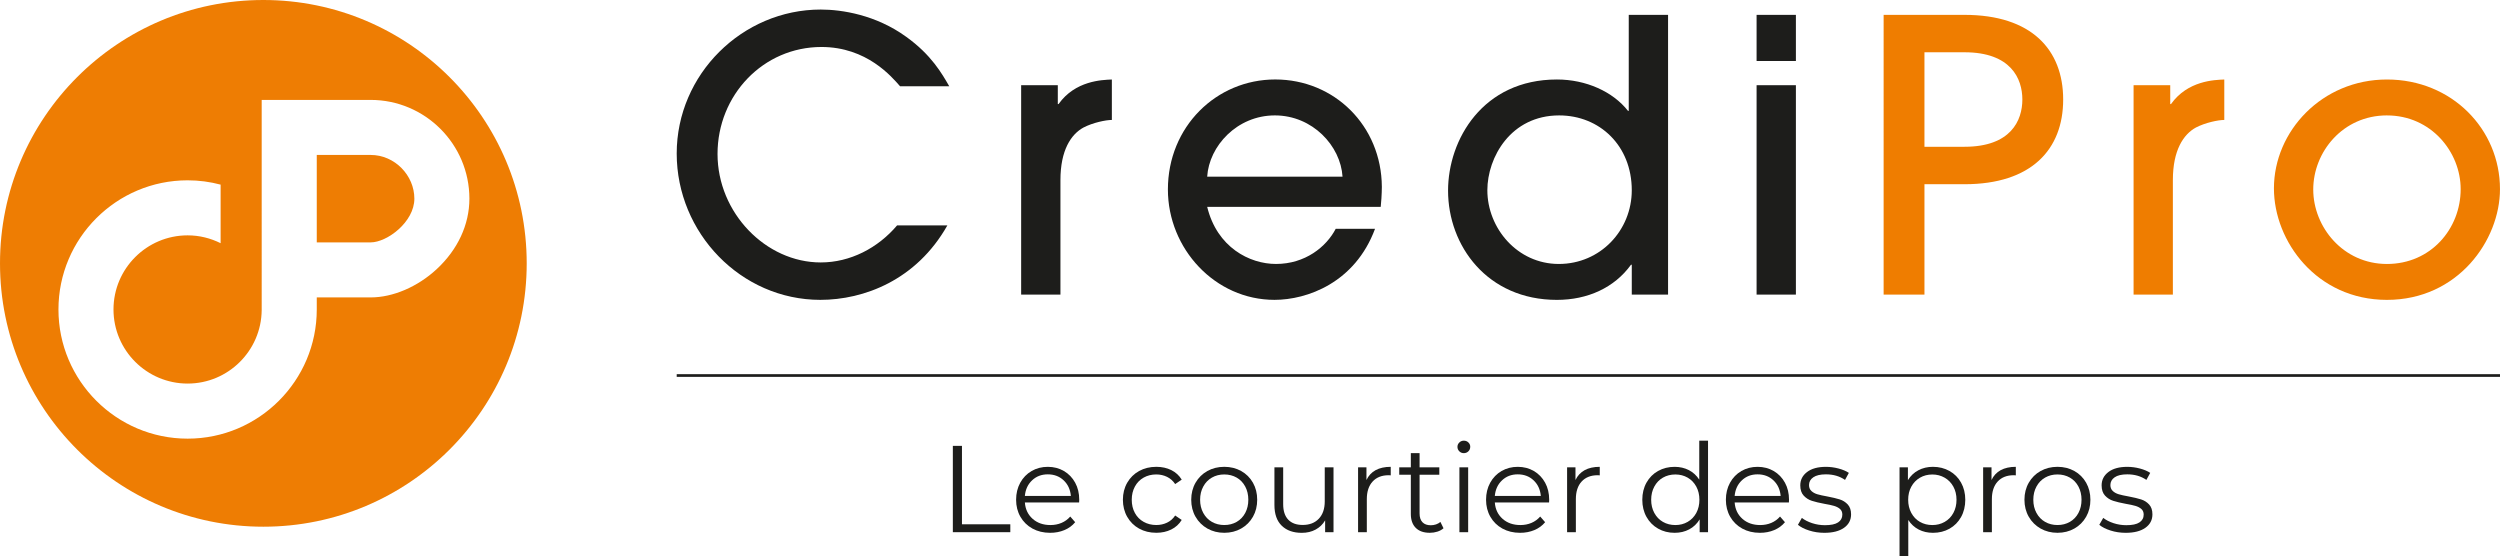 <?xml version="1.0" encoding="UTF-8"?>
<svg xmlns="http://www.w3.org/2000/svg" id="Calque_1" data-name="Calque 1" viewBox="0 0 1222.84 272.01">
  <defs>
    <style>
      .cls-1 {
        fill: none;
        stroke: #1d1d1b;
        stroke-width: 1.32px;
      }

      .cls-2 {
        fill: #ef7d00;
      }

      .cls-3 {
        fill: #ee7d03;
      }

      .cls-4 {
        fill: #1d1d1b;
      }
    </style>
  </defs>
  <path class="cls-3" d="M128.81,0C57.67,0,0,57.68,0,128.81s57.67,128.82,128.81,128.82,128.82-57.68,128.82-128.82S199.95,0,128.81,0Zm84.75,131.69c-9.33,8.63-21.39,13.79-32.27,13.79h-26.35v5.65h0c0,.08,0,.17,0,.25,0,34.84-28.34,63.18-63.17,63.18s-63.18-28.34-63.18-63.18,28.34-63.18,63.18-63.18c5.58,0,10.98,.74,16.14,2.11v28.65c-4.87-2.43-10.34-3.84-16.14-3.84-19.99,0-36.26,16.26-36.26,36.25s16.27,36.25,36.26,36.25c19.86,0,36.03-16.07,36.23-35.89V48.87h53.29c26.64,0,48.31,21.67,48.31,48.31,0,12.68-5.69,24.94-16.04,34.51Z"></path>
  <path class="cls-3" d="M181.29,75.79h-26.35v42.77h26.35c8.05,0,21.39-9.99,21.39-21.38s-9.59-21.39-21.39-21.39Z"></path>
  <path class="cls-4" d="M440.27,42.21c-4.07-4.63-16.27-19.23-38.46-19.23-28.47,0-50.84,23.48-50.84,52.33s23.67,53.06,50.48,53.06c14.42,0,27.92-7.02,37.35-18.12h24.59c-15.16,26.81-40.86,36.42-62.13,36.42-38.83,0-70.26-32.72-70.26-71.56S363.17,4.67,401.45,4.67c10.35,0,26.99,2.59,41.79,13.32,12.39,8.88,17.56,18.12,21.08,24.22h-24.04Z"></path>
  <path class="cls-4" d="M499.48,144.09V41.66h17.93v9.25h.37c8.14-11.47,21.26-11.83,26.07-12.02v19.78c-2.96,0-9.25,1.3-13.87,3.7-6.1,3.32-11.28,11.09-11.28,25.7v56.03h-19.23Z"></path>
  <path class="cls-4" d="M590.48,101.19c4.81,19.79,20.71,27.92,33.66,27.92,14.24,0,24.59-8.32,29.21-17.2h19.23c-9.8,26.44-33.28,34.76-49.18,34.76-29.03,0-52.14-24.96-52.14-53.99,0-30.7,23.67-53.81,52.51-53.81s51.96,22.56,52.14,52.51c0,3.33-.37,8.51-.55,9.8h-84.87Zm66.2-14.79c-.92-14.98-14.61-29.95-33.1-29.95s-32.17,14.97-33.1,29.95h66.2Z"></path>
  <path class="cls-4" d="M798.16,144.09v-14.6h-.38c-8.14,11.27-21.25,17.19-36.24,17.19-34.02,0-53.24-26.44-53.24-53.44,0-24.96,17.01-54.36,53.24-54.36,14.24,0,27.37,5.92,34.77,15.34h.37V7.27h19.23V144.09h-17.75Zm-35.51-87.64c-23.67,0-35.13,20.51-35.13,36.61,0,18.49,14.61,36.05,34.95,36.05s35.69-16.46,35.69-36.05c0-21.82-15.72-36.61-35.51-36.61Z"></path>
  <path class="cls-4" d="M878.44,29.83h-19.23V7.27h19.23V29.83Zm0,114.27h-19.23V41.66h19.23v102.43Z"></path>
  <path class="cls-2" d="M941.32,144.09h-19.97V7.27h39.57c32.72,0,48.25,17.01,48.25,41.42s-15.53,41.42-48.25,41.42h-19.6v53.99Zm0-72.3h19.6c22.74,0,28.29-12.94,28.29-23.11s-5.55-23.11-28.29-23.11h-19.6v46.22Z"></path>
  <path class="cls-2" d="M1043.61,144.09V41.66h17.93v9.25h.37c8.13-11.47,21.27-11.83,26.07-12.02v19.78c-2.96,0-9.24,1.3-13.87,3.7-6.1,3.32-11.28,11.09-11.28,25.7v56.03h-19.23Z"></path>
  <path class="cls-2" d="M1167.54,146.68c-34.38,0-55.28-28.66-55.28-54.54,0-27.92,23.48-53.25,55.28-53.25s55.29,24.4,55.29,53.62c0,24.96-20.53,54.17-55.29,54.17Zm0-90.23c-21.64,0-36.05,17.93-36.05,36.24s14.6,36.43,36.05,36.43,36.06-17.2,36.06-36.61c0-18.12-14.42-36.05-36.06-36.05Z"></path>
  <line class="cls-1" x1="331" y1="183.68" x2="1222.84" y2="183.68"></line>
  <g>
    <path class="cls-4" d="M466.07,218.09h4.46v38.36h23.65v3.86h-28.11v-42.22Z"></path>
    <path class="cls-4" d="M527.84,245.78h-26.54c.24,3.3,1.51,5.96,3.8,8,2.29,2.03,5.19,3.04,8.69,3.04,1.97,0,3.78-.35,5.43-1.05,1.65-.7,3.08-1.74,4.28-3.11l2.41,2.77c-1.41,1.69-3.16,2.98-5.28,3.86-2.11,.88-4.43,1.33-6.97,1.33-3.26,0-6.14-.7-8.66-2.08-2.51-1.39-4.47-3.31-5.88-5.76-1.41-2.45-2.11-5.23-2.11-8.32s.67-5.87,2.02-8.33c1.35-2.45,3.2-4.36,5.55-5.73,2.35-1.36,5-2.05,7.93-2.05s5.57,.69,7.9,2.05c2.33,1.37,4.16,3.27,5.49,5.7,1.33,2.43,1.99,5.22,1.99,8.36l-.06,1.32Zm-23.01-10.83c-2.07,1.95-3.25,4.49-3.53,7.63h22.5c-.28-3.14-1.46-5.68-3.53-7.63-2.07-1.95-4.65-2.93-7.75-2.93s-5.62,.98-7.69,2.93Z"></path>
    <path class="cls-4" d="M557.18,258.56c-2.47-1.37-4.41-3.29-5.82-5.76-1.41-2.47-2.11-5.26-2.11-8.35s.7-5.87,2.11-8.33c1.41-2.45,3.35-4.36,5.82-5.73,2.47-1.36,5.28-2.05,8.41-2.05,2.73,0,5.18,.54,7.33,1.6,2.15,1.07,3.85,2.62,5.1,4.67l-3.2,2.17c-1.05-1.57-2.37-2.74-3.98-3.53-1.61-.78-3.36-1.18-5.25-1.18-2.29,0-4.35,.51-6.18,1.54-1.83,1.03-3.26,2.48-4.29,4.38-1.02,1.89-1.54,4.04-1.54,6.46s.51,4.61,1.54,6.48c1.03,1.87,2.45,3.32,4.29,4.34,1.83,1.03,3.89,1.54,6.18,1.54,1.89,0,3.64-.38,5.25-1.15,1.61-.76,2.94-1.93,3.98-3.5l3.2,2.17c-1.25,2.05-2.96,3.61-5.13,4.68-2.17,1.07-4.6,1.6-7.3,1.6-3.13,0-5.94-.68-8.41-2.05Z"></path>
    <path class="cls-4" d="M590.57,258.53c-2.45-1.39-4.38-3.31-5.79-5.76-1.41-2.45-2.11-5.23-2.11-8.32s.7-5.87,2.11-8.33c1.41-2.45,3.34-4.36,5.79-5.73,2.45-1.36,5.21-2.05,8.27-2.05s5.81,.69,8.26,2.05c2.45,1.37,4.37,3.28,5.76,5.73,1.39,2.45,2.08,5.23,2.08,8.33s-.69,5.87-2.08,8.32c-1.39,2.45-3.31,4.37-5.76,5.76-2.45,1.39-5.21,2.08-8.26,2.08s-5.81-.7-8.27-2.08Zm14.33-3.26c1.79-1.03,3.18-2.48,4.19-4.37,1.01-1.89,1.51-4.04,1.51-6.45s-.5-4.57-1.51-6.46c-1.01-1.89-2.4-3.35-4.19-4.38-1.79-1.02-3.81-1.54-6.06-1.54s-4.27,.51-6.06,1.54c-1.79,1.03-3.2,2.48-4.22,4.38-1.03,1.89-1.54,4.04-1.54,6.46s.51,4.56,1.54,6.45c1.03,1.89,2.43,3.35,4.22,4.37,1.79,1.03,3.81,1.54,6.06,1.54s4.27-.51,6.06-1.54Z"></path>
    <path class="cls-4" d="M652.27,228.59v31.73h-4.1v-5.79c-1.13,1.93-2.68,3.43-4.65,4.5-1.97,1.07-4.22,1.6-6.76,1.6-4.14,0-7.41-1.15-9.8-3.47-2.39-2.31-3.59-5.7-3.59-10.16v-18.4h4.28v17.98c0,3.34,.82,5.87,2.47,7.6s4,2.59,7.06,2.59c3.34,0,5.97-1.01,7.9-3.05,1.93-2.03,2.9-4.85,2.9-8.47v-16.65h4.29Z"></path>
    <path class="cls-4" d="M672.87,229.97c1.99-1.08,4.45-1.63,7.39-1.63v4.17l-1.02-.06c-3.34,0-5.95,1.03-7.84,3.08-1.89,2.05-2.84,4.93-2.84,8.62v16.17h-4.28v-31.73h4.1v6.21c1-2.13,2.5-3.74,4.49-4.83Z"></path>
    <path class="cls-4" d="M706.08,258.38c-.8,.73-1.8,1.28-2.99,1.66-1.19,.38-2.42,.57-3.71,.57-2.98,0-5.27-.8-6.88-2.41-1.61-1.61-2.41-3.88-2.41-6.82v-19.18h-5.67v-3.62h5.67v-6.94h4.28v6.94h9.65v3.62h-9.65v18.94c0,1.89,.47,3.33,1.42,4.31,.94,.98,2.3,1.47,4.07,1.47,.89,0,1.74-.14,2.56-.42,.83-.28,1.54-.68,2.14-1.21l1.51,3.08Z"></path>
    <path class="cls-4" d="M713.79,220.74c-.6-.6-.9-1.33-.9-2.17s.3-1.51,.9-2.11c.61-.61,1.35-.91,2.23-.91s1.63,.29,2.23,.88c.6,.58,.9,1.28,.9,2.08,0,.89-.3,1.63-.9,2.23-.6,.6-1.35,.91-2.23,.91s-1.63-.3-2.23-.91Zm.06,7.84h4.28v31.73h-4.28v-31.73Z"></path>
    <path class="cls-4" d="M757.71,245.78h-26.54c.24,3.3,1.51,5.96,3.8,8,2.29,2.03,5.19,3.04,8.69,3.04,1.97,0,3.78-.35,5.43-1.05,1.65-.7,3.07-1.74,4.28-3.11l2.41,2.77c-1.41,1.69-3.16,2.98-5.28,3.86-2.11,.88-4.43,1.33-6.97,1.33-3.26,0-6.14-.7-8.66-2.08-2.52-1.39-4.47-3.31-5.88-5.76-1.41-2.45-2.11-5.23-2.11-8.32s.67-5.87,2.02-8.33c1.35-2.45,3.2-4.36,5.55-5.73,2.35-1.36,5-2.05,7.93-2.05s5.57,.69,7.9,2.05c2.33,1.37,4.16,3.27,5.49,5.7,1.33,2.43,1.99,5.22,1.99,8.36l-.06,1.32Zm-23.01-10.83c-2.07,1.95-3.25,4.49-3.53,7.63h22.5c-.28-3.14-1.46-5.68-3.53-7.63-2.07-1.95-4.65-2.93-7.75-2.93s-5.62,.98-7.69,2.93Z"></path>
    <path class="cls-4" d="M775.11,229.97c1.99-1.08,4.45-1.63,7.39-1.63v4.17l-1.02-.06c-3.34,0-5.95,1.03-7.84,3.08-1.89,2.05-2.83,4.93-2.83,8.62v16.17h-4.29v-31.73h4.1v6.21c1.01-2.13,2.51-3.74,4.5-4.83Z"></path>
    <path class="cls-4" d="M835.46,215.56v44.76h-4.1v-6.27c-1.29,2.13-2.99,3.76-5.1,4.88-2.11,1.13-4.49,1.69-7.15,1.69-2.97,0-5.67-.68-8.08-2.05-2.41-1.37-4.3-3.28-5.67-5.73-1.37-2.45-2.05-5.25-2.05-8.38s.68-5.94,2.05-8.39c1.37-2.45,3.26-4.35,5.67-5.7,2.41-1.35,5.11-2.02,8.08-2.02,2.57,0,4.9,.54,6.97,1.6,2.07,1.07,3.77,2.62,5.09,4.67v-19.06h4.28Zm-9.98,39.72c1.79-1.03,3.2-2.48,4.23-4.37,1.02-1.89,1.53-4.04,1.53-6.45s-.51-4.57-1.53-6.46c-1.03-1.89-2.44-3.35-4.23-4.38-1.79-1.02-3.79-1.54-6-1.54s-4.28,.51-6.07,1.54c-1.79,1.03-3.19,2.48-4.22,4.38-1.02,1.89-1.54,4.04-1.54,6.46s.51,4.56,1.54,6.45c1.02,1.89,2.43,3.35,4.22,4.37,1.79,1.03,3.81,1.54,6.07,1.54s4.21-.51,6-1.54Z"></path>
    <path class="cls-4" d="M875.02,245.78h-26.54c.24,3.3,1.51,5.96,3.8,8,2.29,2.03,5.19,3.04,8.69,3.04,1.97,0,3.78-.35,5.43-1.05,1.65-.7,3.08-1.74,4.28-3.11l2.41,2.77c-1.41,1.69-3.17,2.98-5.28,3.86-2.11,.88-4.43,1.33-6.97,1.33-3.26,0-6.15-.7-8.66-2.08-2.51-1.39-4.47-3.31-5.88-5.76-1.41-2.45-2.11-5.23-2.11-8.32s.67-5.87,2.02-8.33c1.35-2.45,3.2-4.36,5.55-5.73,2.35-1.36,5-2.05,7.93-2.05s5.57,.69,7.9,2.05c2.33,1.37,4.16,3.27,5.49,5.7,1.33,2.43,1.99,5.22,1.99,8.36l-.06,1.32Zm-23.01-10.83c-2.07,1.95-3.25,4.49-3.53,7.63h22.5c-.28-3.14-1.46-5.68-3.53-7.63-2.07-1.95-4.65-2.93-7.75-2.93s-5.62,.98-7.69,2.93Z"></path>
    <path class="cls-4" d="M884.95,259.5c-2.35-.74-4.19-1.68-5.52-2.8l1.93-3.38c1.33,1.05,3,1.9,5.01,2.57,2.01,.66,4.1,1,6.27,1,2.9,0,5.04-.45,6.43-1.36,1.38-.91,2.08-2.18,2.08-3.83,0-1.16-.38-2.08-1.15-2.75-.76-.66-1.73-1.16-2.89-1.5-1.17-.35-2.71-.67-4.65-1-2.57-.48-4.64-.97-6.21-1.48-1.57-.5-2.9-1.36-4.01-2.56-1.11-1.21-1.66-2.87-1.66-5.01,0-2.65,1.11-4.83,3.32-6.52,2.21-1.69,5.29-2.53,9.23-2.53,2.05,0,4.1,.27,6.15,.81,2.05,.54,3.74,1.26,5.06,2.14l-1.87,3.44c-2.61-1.81-5.73-2.72-9.35-2.72-2.73,0-4.79,.49-6.18,1.45-1.39,.96-2.08,2.23-2.08,3.8,0,1.21,.39,2.17,1.17,2.9,.78,.72,1.76,1.26,2.93,1.6,1.17,.34,2.78,.7,4.82,1.06,2.54,.48,4.56,.97,6.1,1.45,1.53,.48,2.83,1.31,3.92,2.47,1.08,1.17,1.63,2.78,1.63,4.83,0,2.77-1.16,4.98-3.47,6.6-2.31,1.63-5.52,2.44-9.62,2.44-2.58,0-5.04-.37-7.39-1.12Z"></path>
    <path class="cls-4" d="M953.56,230.37c2.42,1.35,4.3,3.25,5.67,5.7,1.37,2.45,2.06,5.25,2.06,8.39s-.69,5.99-2.06,8.44c-1.37,2.45-3.25,4.35-5.64,5.7-2.39,1.35-5.1,2.02-8.11,2.02-2.57,0-4.89-.53-6.97-1.6-2.07-1.07-3.77-2.62-5.1-4.68v17.67h-4.28v-43.43h4.1v6.27c1.29-2.09,2.99-3.7,5.1-4.82,2.11-1.12,4.49-1.69,7.14-1.69,2.97,0,5.67,.68,8.08,2.02Zm-2.35,24.91c1.81-1.03,3.23-2.48,4.25-4.37,1.03-1.89,1.54-4.04,1.54-6.45s-.51-4.56-1.54-6.43c-1.03-1.87-2.44-3.33-4.25-4.37-1.81-1.04-3.82-1.57-6.03-1.57s-4.28,.52-6.06,1.57c-1.79,1.05-3.2,2.5-4.22,4.37-1.03,1.87-1.54,4.01-1.54,6.43s.51,4.56,1.54,6.45c1.02,1.89,2.43,3.35,4.22,4.37,1.79,1.03,3.81,1.54,6.06,1.54s4.22-.51,6.03-1.54Z"></path>
    <path class="cls-4" d="M978.62,229.97c1.99-1.08,4.46-1.63,7.39-1.63v4.17l-1.03-.06c-3.34,0-5.95,1.03-7.84,3.08-1.89,2.05-2.84,4.93-2.84,8.62v16.17h-4.28v-31.73h4.1v6.21c1-2.13,2.5-3.74,4.49-4.83Z"></path>
    <path class="cls-4" d="M998.13,258.53c-2.45-1.39-4.38-3.31-5.79-5.76-1.41-2.45-2.11-5.23-2.11-8.32s.7-5.87,2.11-8.33c1.41-2.45,3.34-4.36,5.79-5.73,2.45-1.36,5.21-2.05,8.26-2.05s5.81,.69,8.26,2.05c2.45,1.37,4.37,3.28,5.76,5.73,1.39,2.45,2.08,5.23,2.08,8.33s-.69,5.87-2.08,8.32c-1.39,2.45-3.31,4.37-5.76,5.76-2.45,1.39-5.21,2.08-8.26,2.08s-5.81-.7-8.26-2.08Zm14.32-3.26c1.79-1.03,3.19-2.48,4.19-4.37,1.01-1.89,1.51-4.04,1.51-6.45s-.5-4.57-1.51-6.46c-1-1.89-2.4-3.35-4.19-4.38-1.79-1.02-3.81-1.54-6.06-1.54s-4.27,.51-6.06,1.54c-1.79,1.03-3.19,2.48-4.22,4.38-1.03,1.89-1.54,4.04-1.54,6.46s.51,4.56,1.54,6.45c1.03,1.89,2.43,3.35,4.22,4.37,1.79,1.03,3.81,1.54,6.06,1.54s4.27-.51,6.06-1.54Z"></path>
    <path class="cls-4" d="M1032.36,259.5c-2.35-.74-4.19-1.68-5.52-2.8l1.93-3.38c1.33,1.05,3,1.9,5.01,2.57,2.01,.66,4.1,1,6.27,1,2.9,0,5.04-.45,6.42-1.36,1.39-.91,2.08-2.18,2.08-3.83,0-1.16-.38-2.08-1.15-2.75-.77-.66-1.73-1.16-2.89-1.5-1.17-.35-2.72-.67-4.65-1-2.57-.48-4.64-.97-6.21-1.48-1.57-.5-2.9-1.36-4.01-2.56-1.11-1.21-1.66-2.87-1.66-5.01,0-2.65,1.11-4.83,3.32-6.52,2.21-1.69,5.29-2.53,9.23-2.53,2.05,0,4.1,.27,6.15,.81,2.05,.54,3.74,1.26,5.07,2.14l-1.87,3.44c-2.61-1.81-5.73-2.72-9.35-2.72-2.73,0-4.8,.49-6.18,1.45-1.39,.96-2.08,2.23-2.08,3.8,0,1.21,.39,2.17,1.17,2.9,.79,.72,1.76,1.26,2.93,1.6,1.17,.34,2.77,.7,4.82,1.06,2.54,.48,4.57,.97,6.09,1.45,1.53,.48,2.84,1.31,3.92,2.47,1.08,1.17,1.63,2.78,1.63,4.83,0,2.77-1.16,4.98-3.47,6.6-2.31,1.63-5.52,2.44-9.62,2.44-2.57,0-5.04-.37-7.39-1.12Z"></path>
  </g>
</svg>
